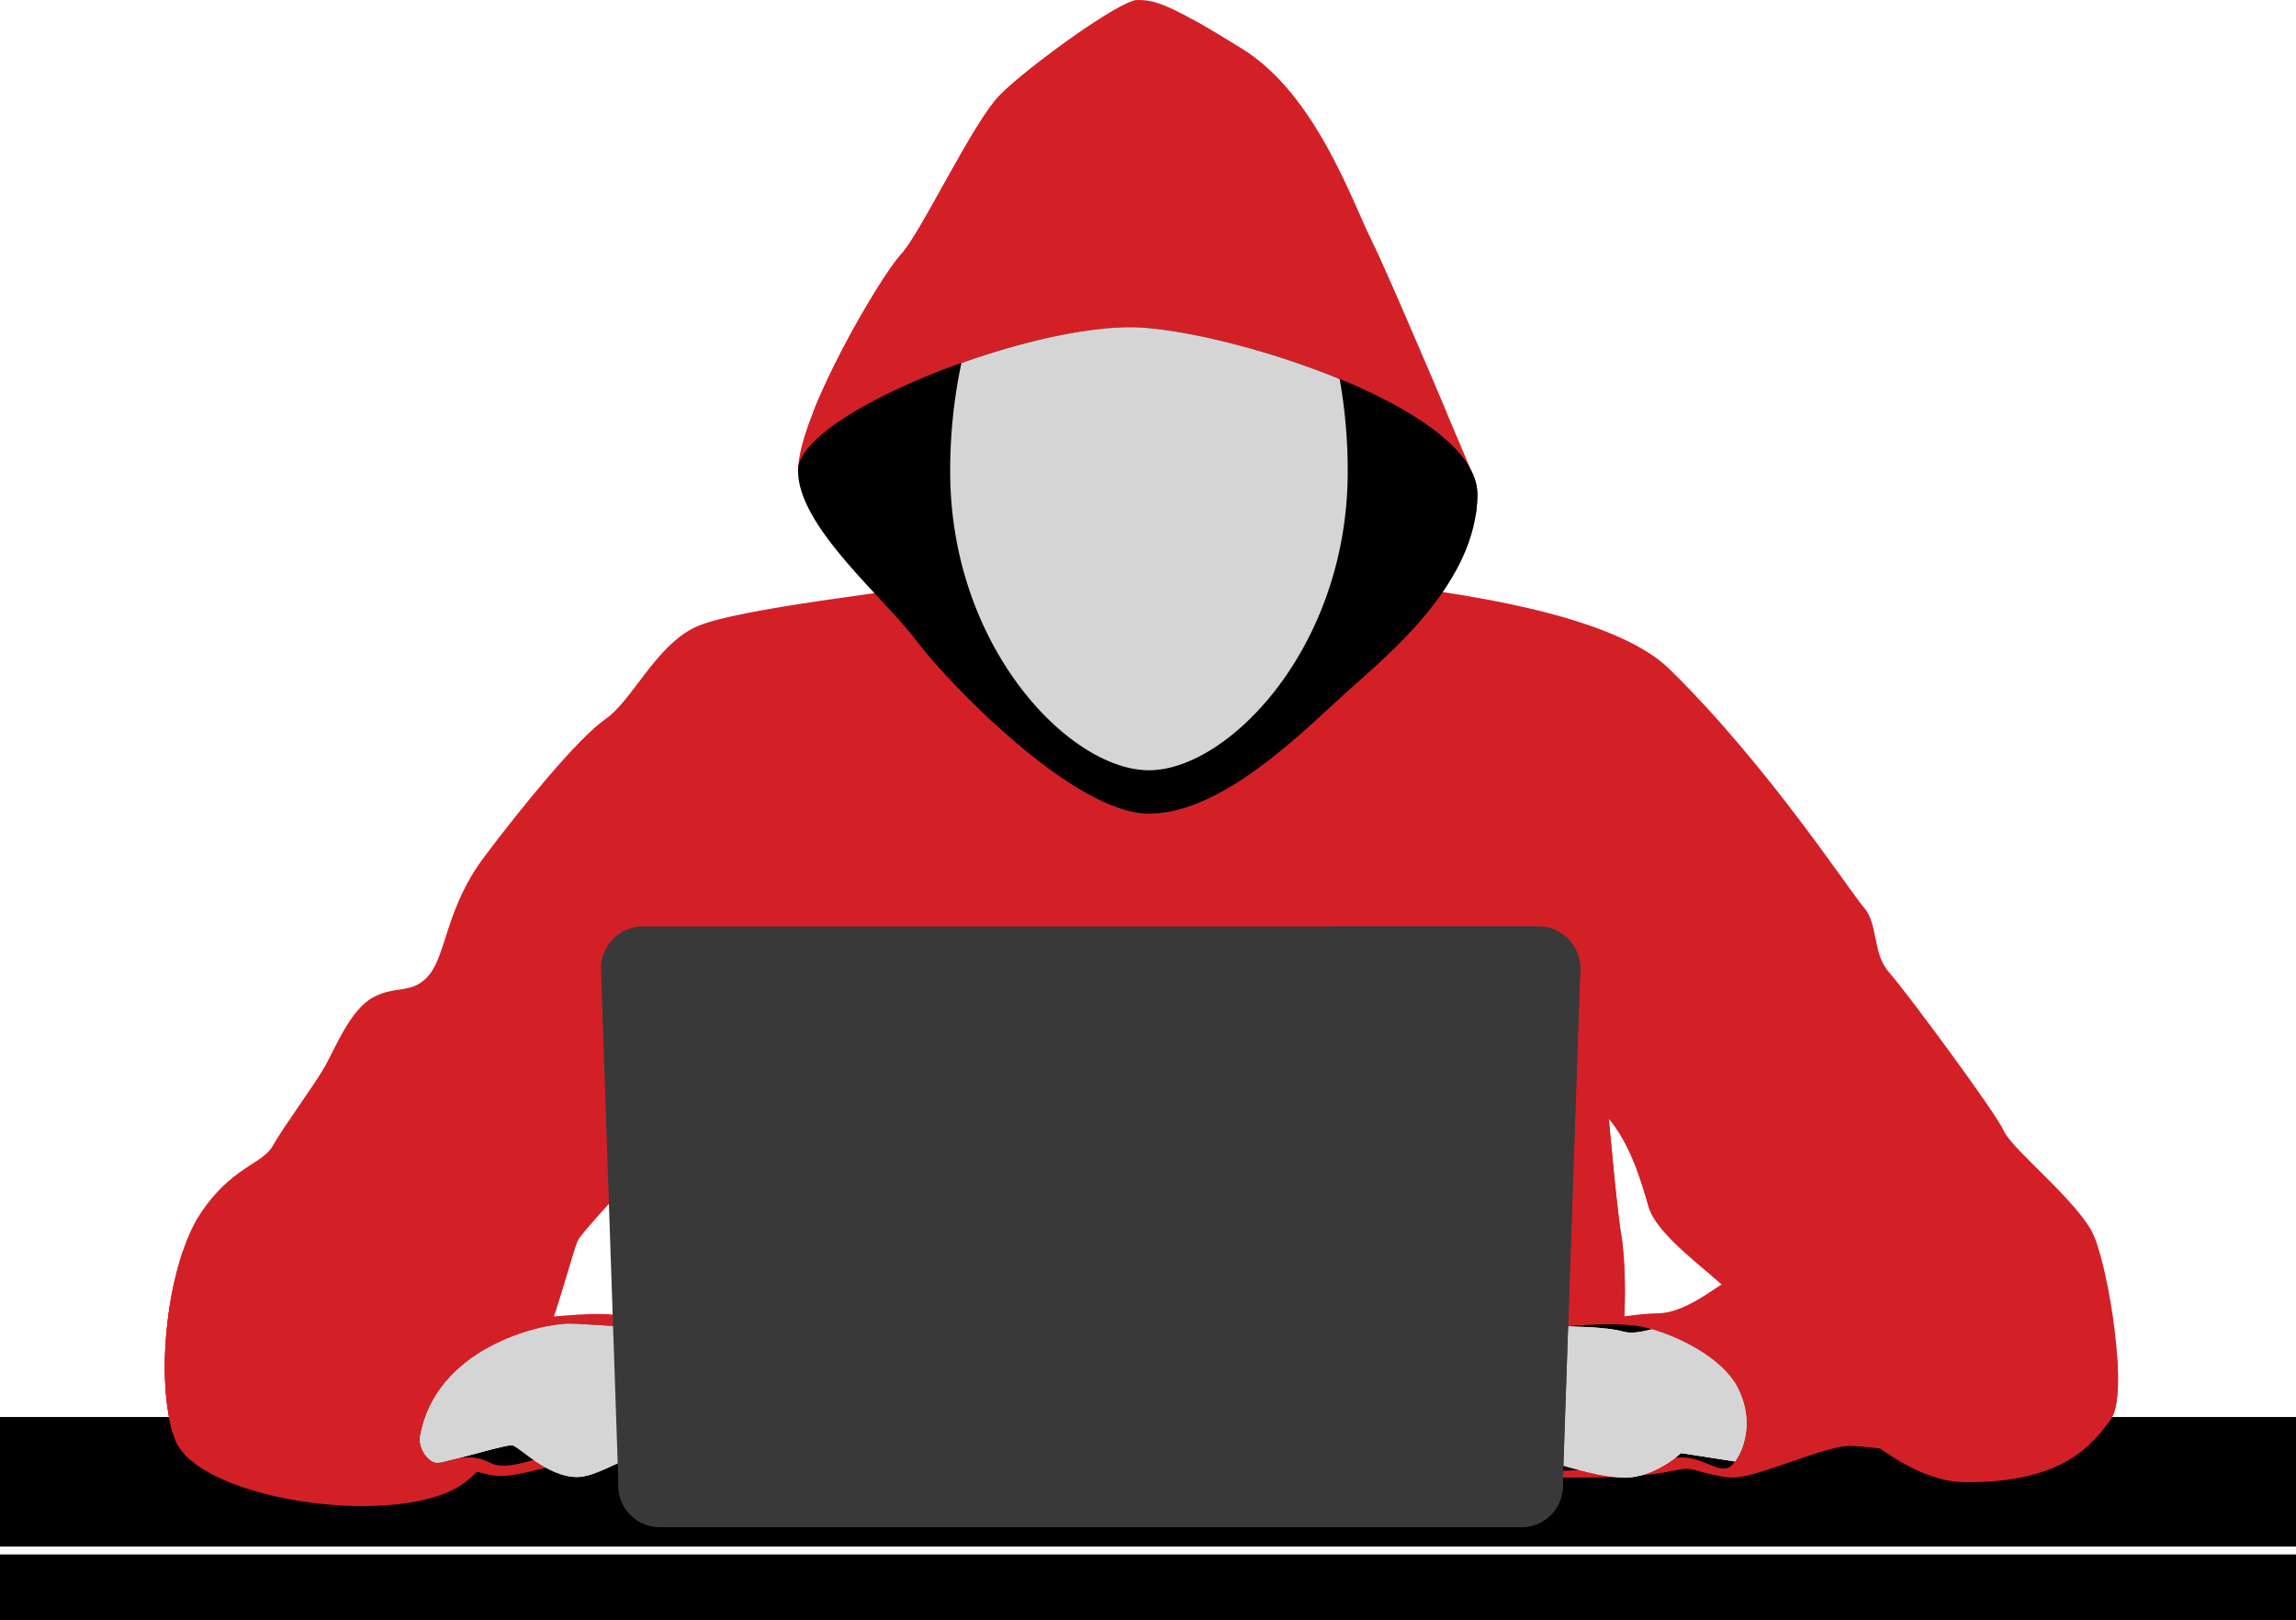 <svg id="objects" xmlns="http://www.w3.org/2000/svg" width="1155" height="815" viewBox="0 0 1155 815"><defs><style>.cls-1{fill:#d32027;}.cls-2{fill:#485c79;}.cls-3{fill:#707d98;}.cls-4{fill:#d5d5d5;}.cls-5{fill:#393939;}</style></defs><title>Hacker</title><rect y="712.844" width="1155" height="65.156"/><rect y="782" width="1155" height="33"/><path class="cls-1" d="M655.184,377.972s207.191,1.222,256.622,49.602,90.449,111.484,97.81,119.898,4.207,23.138,12.621,32.604,53.639,70.466,57.846,79.932c4.206,9.466,37.862,35.759,45.224,52.586s17.879,79.932,8.414,92.552-23.138,31.552-72.569,31.552c-49.433,0-105.174-82.035-117.795-94.656s-37.863-29.449-42.069-44.173-9.466-31.552-19.983-44.172c0,0,4.208,47.328,6.31,58.897,2.104,11.569,4.208,56.793-5.258,72.57C872.893,800.938,852,807.432,852,819s-390,1-390,1L428.01,643.179s-61,64.155-65.206,71.518c-4.208,7.362-25.242,103.07-59.95,124.105s-132.518,6.31-143.035-24.19c-10.517-30.501-3.155-88.346,12.621-112.536s31.552-25.241,36.811-34.707,21.034-30.671,26.294-40.051c5.258-9.38,12.621-28.311,24.19-34.622s19.982-1.052,28.397-11.569c8.414-10.517,8.414-33.656,27.345-58.897s47.329-59.949,61-69.414C390.148,443.35,401.717,416.005,421.7,406.54s103.886-18.238,132.925-23.318C583.667,378.142,655.184,377.972,655.184,377.972Z" transform="translate(-72 -91)"/><path class="cls-1" d="M549.992,433.027S630.905,538.58,649.979,538.58c19.076,0,68.164-65.595,85.446-86.582l-108.679-36.05Z" transform="translate(-72 -91)"/><path class="cls-1" d="M413.546,463.133c-14.182-21.273,17.726,44.318,0,108.135l-27.302,5.586s-14.877-8.265-17.768-5.785.414,14.876-27.687,5.785-7.438,4.546,4.545,12.397c11.985,7.851,34.299,22.728,38.431,27.273s-29.753-7.851-37.192-5.785c-7.438,2.066,38.018,31.405,39.257,38.431,1.241,7.025-71.902-10.744-79.753-8.678s28.926,23.141,32.645,27.687-11.985,9.917-21.488,11.983c-9.505,2.066-31.405-1.24-31.819,2.893s15.703,17.769,14.051,21.489c-1.654,3.719-65.786-35.023-115.54,3.563l31.24,41.479,128.183,24.5c10.659-28.383,17.289-55.599,19.455-59.39,4.206-7.362,65.206-71.518,65.206-71.518l6.808-86.138S427.726,484.406,413.546,463.133Z" transform="translate(-72 -91)"/><path class="cls-2" d="M1099.054,714.886q.293.338.599.69C1099.457,715.352,1099.257,715.121,1099.054,714.886Z" transform="translate(-72 -91)"/><path class="cls-2" d="M1098.161,713.858q.458.529.893,1.029C1098.743,714.528,1098.444,714.184,1098.161,713.858Z" transform="translate(-72 -91)"/><path class="cls-2" d="M1099.652,715.577c.052.06.103.118.155.178C1099.755,715.695,1099.703,715.635,1099.652,715.577Z" transform="translate(-72 -91)"/><path class="cls-2" d="M1101.525,717.733c.227.261.443.511.656.756C1101.963,718.237,1101.742,717.985,1101.525,717.733Z" transform="translate(-72 -91)"/><path class="cls-2" d="M1099.807,715.755l1.717,1.978Q1100.726,716.814,1099.807,715.755Z" transform="translate(-72 -91)"/><path class="cls-2" d="M1102.181,718.489c.022.026.044.052.068.078C1102.227,718.542,1102.203,718.515,1102.181,718.489Z" transform="translate(-72 -91)"/><path class="cls-2" d="M1097.371,712.948c.245.282.51.587.79.91Q1097.775,713.414,1097.371,712.948Z" transform="translate(-72 -91)"/><path class="cls-2" d="M1096.484,711.925l.064.075C1096.527,711.975,1096.504,711.95,1096.484,711.925Z" transform="translate(-72 -91)"/><path class="cls-1" d="M1000.926,692.316c-6.275-7.239-28.475-12.548-36.197-18.822s2.896-21.235-1.93-24.131-47.296,8.205-51.865-4.029c-2.249-6.022,28.731-57.973,22.061-56.947s-34.374,16.417-35.914,10.774c-1.538-5.644,56.435-55.408,53.87-60.539s-62.59,27.191-64.067,23.313c-11.198-29.409,6.903-108.527,0-91.761-26.541,64.456-28.756,217.969-28.756,217.969,0,17.857,4.771,17.899-4.399,19.965-16.824,3.79-2.412,65.287-2.412,65.287l34.472,3.21c5.423-19.66,3.626-54.124,1.827-64.011-2.102-11.569-6.31-58.897-6.31-58.897,10.517,12.62,15.775,29.448,19.983,44.172s29.448,31.552,42.069,44.173c4.289,4.289,13.558,16.594,25.867,30.971l126.418-62.056C1068.261,679.408,1007.2,699.555,1000.926,692.316Z" transform="translate(-72 -91)"/><path class="cls-2" d="M1096.71,712.187c.224.258.445.512.661.761C1097.131,712.67,1096.91,712.415,1096.71,712.187Z" transform="translate(-72 -91)"/><path class="cls-2" d="M1095.658,710.973a.381.381,0,0,0,.028.033C1095.676,710.995,1095.667,710.984,1095.658,710.973Z" transform="translate(-72 -91)"/><path class="cls-2" d="M1095.658,710.973l-.015-.016Z" transform="translate(-72 -91)"/><path class="cls-2" d="M1095.686,711.006c.017.02.033.038.05.058Z" transform="translate(-72 -91)"/><path class="cls-2" d="M1102.249,718.568c.176.202.347.401.514.592Q1102.508,718.866,1102.249,718.568Z" transform="translate(-72 -91)"/><path class="cls-2" d="M1095.736,711.064c.129.148.388.447.749.862Q1096.116,711.502,1095.736,711.064Z" transform="translate(-72 -91)"/><path class="cls-2" d="M1096.549,712c.052.06.105.122.162.187C1096.657,712.125,1096.603,712.062,1096.549,712Z" transform="translate(-72 -91)"/><path class="cls-2" d="M1106.677,723.67c.363.417.653.752.849.979C1107.341,724.436,1107.063,724.115,1106.677,723.67Z" transform="translate(-72 -91)"/><path class="cls-2" d="M1107.526,724.649c.104.119.178.204.224.258C1107.702,724.851,1107.627,724.764,1107.526,724.649Z" transform="translate(-72 -91)"/><path class="cls-2" d="M1106.184,723.102c.181.208.345.397.493.568Q1106.449,723.407,1106.184,723.102Z" transform="translate(-72 -91)"/><path class="cls-2" d="M1105.843,722.708q.176.203.341.394C1106.076,722.977,1105.962,722.846,1105.843,722.708Z" transform="translate(-72 -91)"/><path class="cls-2" d="M1107.796,724.959c.021.025.021.026,0,0Z" transform="translate(-72 -91)"/><path class="cls-2" d="M1102.763,719.16c.094.108.186.215.279.322C1102.949,719.376,1102.858,719.27,1102.763,719.16Z" transform="translate(-72 -91)"/><path class="cls-2" d="M1107.763,724.922l.033.037Z" transform="translate(-72 -91)"/><path class="cls-2" d="M1107.75,724.907l.013.015A.065.065,0,0,0,1107.75,724.907Z" transform="translate(-72 -91)"/><path class="cls-2" d="M1103.312,719.793c.33.379.651.75.963,1.109Q1103.827,720.385,1103.312,719.793Z" transform="translate(-72 -91)"/><path class="cls-2" d="M1104.275,720.902c.059.07.12.139.18.207C1104.394,721.04,1104.334,720.971,1104.275,720.902Z" transform="translate(-72 -91)"/><path class="cls-2" d="M1103.041,719.481c.092.106.183.209.27.311C1103.223,719.689,1103.132,719.586,1103.041,719.481Z" transform="translate(-72 -91)"/><path class="cls-2" d="M1104.853,721.568c.087.102.175.202.259.298C1105.026,721.768,1104.939,721.669,1104.853,721.568Z" transform="translate(-72 -91)"/><path class="cls-2" d="M1105.112,721.866c.199.23.392.453.575.665Q1105.418,722.221,1105.112,721.866Z" transform="translate(-72 -91)"/><path class="cls-2" d="M1105.688,722.531c.053.06.104.119.155.177C1105.792,722.65,1105.74,722.591,1105.688,722.531Z" transform="translate(-72 -91)"/><path class="cls-2" d="M1104.454,721.108q.203.234.399.459C1104.725,721.42,1104.593,721.267,1104.454,721.108Z" transform="translate(-72 -91)"/><path class="cls-1" d="M811.909,327.396s-40.74-96.939-50.249-115.956-27.892-72.898-64.657-95.719C660.236,92.902,653.11,91,644.312,91s-55.073,33.597-69.018,47.542c-13.947,13.946-39.936,69.729-50.079,80.505s-51.77,81.303-51.77,108.795l169.231,23.056Z" transform="translate(-72 -91)"/><path class="cls-1" d="M644.312,91c-8.799,0-55.073,33.597-69.018,47.542-13.947,13.946-39.936,69.729-50.079,80.505-7.456,7.921-31.923,48.127-44.364,79.794h0s34.172-35.374,63.222-43.226-10.146-10.757-12.335-10.757,15.239-45.028,29.039-61.005c13.798-15.978,53.015-26.145,61.731-29.776s-10.893-12.346-10.893-22.514S615.279,103.453,644.312,91Z" transform="translate(-72 -91)"/><path class="cls-3" d="M649.105,91.299a45.685,45.685,0,0,1,5.475,1.313A31.68,31.68,0,0,0,649.105,91.299Z" transform="translate(-72 -91)"/><path class="cls-1" d="M761.66,211.441c-9.508-19.017-27.892-72.898-64.657-95.719-11.064-6.867-19.444-11.839-25.992-15.437,28.545,17.517,55.772,53.995,60.803,64.748,6.443,13.777,35.819,80.594,30.915,80.594-16.855,0-66.734-10.333-37.114,0s74.227,53.213,74.228,53.215C787.034,268.66,767.812,223.744,761.66,211.441Z" transform="translate(-72 -91)"/><path d="M640.539,255.616c44.199,0,174.639,39.887,174.639,84.086s-44.729,80.61-65.211,98.936-62.257,61.69-99.988,61.69c-37.73,0-101.073-65.759-117.242-87.32-16.171-21.561-59.291-57.135-59.291-85.164S584.481,255.616,640.539,255.616Z" transform="translate(-72 -91)"/><path d="M707.596,268.223l-9.705,6.844-11.923,69.82,23.827,98.021c70.547-65.19,39.779-127.026,60.114-130.803,36.009-6.687,44.326,38.794,44.326,38.794h0a67.585,67.585,0,0,0,.944-11.197C815.179,310.641,758.788,283.444,707.596,268.223Z" transform="translate(-72 -91)"/><path d="M529.35,305.48c8.226,4.838,14.515,68.703,34.822,94.432L587.41,338.38l2.621-75.231c-54.696,13.83-116.585,43.769-116.585,64.694C493.358,302.191,517.49,298.503,529.35,305.48Z" transform="translate(-72 -91)"/><path class="cls-4" d="M555.627,273.63a260.014,260.014,0,0,0-5.635,54.577c0,88.457,60.209,150.29,99.987,150.29,39.779,0,99.988-61.833,99.988-150.29a263.773,263.773,0,0,0-4.044-46.514c-38.482-15.844-82.996-26.078-105.384-26.078C617.638,255.616,585.561,262.993,555.627,273.63Z" transform="translate(-72 -91)"/><path class="cls-1" d="M1069.908,702.794c-28.846,0-67.301,18.123-85.888,25.174s-26.28.641-35.254,3.205-26.281,20.343-42.945,20.511c-16.666.169-58.328,8.332-77.557,14.742s-16.666,67.302-16.666,67.302,62.814,1.282,80.762,0c17.947-1.282,23.716-3.846,28.202-3.846,4.488,0,11.538,3.704,22.434,4.415s44.886-15.116,58.328-15.953,84.978,14.207,124.212-3.152l.323-54.981S1112.853,702.794,1069.908,702.794Z" transform="translate(-72 -91)"/><path class="cls-1" d="M1125.537,815.192h0a109.914,109.914,0,0,0,8.185-10.047c3.613-4.817,4.314-16.993,3.391-31.142-.671,13.319-8.966,16.853-11.378,7.64s-17.284-27.244-20.335-24.421,12.269,45.787,8.499,45.787c-3.772,0-4.611-9.219-6.797-12.572-2.188-3.352-5.357,4.191-8.495,1.677s-14.881-16.344-16.976-15.511,13.829,33.111,2.932,36.044c-10.895,2.933-65.791-10.058-74.593-10.058-8.799,0-31.94,12.602-37.387,12.602s-.57-12.813-11.886-22.734c-2.816-2.469,4.805,17.827-6.666,35.033a42.067,42.067,0,0,1-4.89,6.151c14.277-2.952,40.711-14.583,52.183-15.297C1014.768,817.507,1086.303,832.552,1125.537,815.192Z" transform="translate(-72 -91)"/><path d="M860.846,758.145s23.164-2.075,35.515,0c12.352,2.075,40.144,13.103,49.408,30.308,9.263,17.204,3.274,33.218-2.206,39.261s-13.234-3.088-24.703-3.529-55.584,9.855-69.259,5.59-21.615-45.733-21.615-45.733Z" transform="translate(-72 -91)"/><path class="cls-4" d="M945.769,788.452c-7.851-14.58-29.006-24.723-42.797-28.741-5.096,1.284-10.318,2.351-14.468,1.138-7.963-2.331-27.659-2.704-27.659-2.704l-32.86-.922s3.02,65.599,15.095,67.469c12.073,1.87,31.261,9.559,46.205,9.63s28.405-12.34,28.405-12.34l27.097,4.221C949.85,819.279,954.343,804.377,945.769,788.452Z" transform="translate(-72 -91)"/><path class="cls-4" d="M889.286,834.32c10.934.051,21.073-6.579,25.729-10.141l-2.63-6.281c-13.563,8.303-32.665.187-39.032,0-4.363-.129-12.463,5.156-20.118,9.062C864.437,829.915,878.058,834.268,889.286,834.32Z" transform="translate(-72 -91)"/><path class="cls-4" d="M902.973,759.711c-5.096,1.284-10.318,2.351-14.468,1.138-4.432-1.297-12.495-1.987-18.776-2.345,27.26,4.943,46.425,16.177,47.364,39.41s-14.549,30.272-25.816,36.342h0c14.128-.949,26.415-12.276,26.415-12.276l27.097,4.221c5.062-6.923,9.554-21.825.981-37.749C937.918,773.872,916.763,763.73,902.973,759.711Z" transform="translate(-72 -91)"/><path class="cls-4" d="M945.769,788.452q-.744-1.382-1.644-2.711c.001.002,4.434,18.103-8.43,27.318-7.615,5.456-12.671,2.112-14.014,3.456s-2.554,4.242-3.99,5.465l27.097,4.221C949.85,819.279,954.343,804.377,945.769,788.452Z" transform="translate(-72 -91)"/><path class="cls-1" d="M387.744,753.435c-15.3-3.531-37.403.666-44.135,0-6.734-.666-3.532-7.65-7.063-8.827-3.53-1.177-13.534-1.766-27.069-10.593-13.536-8.827-57.671-37.662-80.034-37.662s-57.671,15.3-65.362,23.727v0c-9.276,27.1-12.441,66.946-5.172,91.674,9.297,7.939,20.449,7.665,28.164,8.768,12.358,1.765,47.078,2.943,54.14,2.943s25.305,7.649,38.101,10.054,18.983-4.17,24.278-4.17c5.298,0,12.359,4.707,22.364,4.119,10.003-.588,24.128-5.885,31.778-5.885h30.012S403.045,756.966,387.744,753.435Z" transform="translate(-72 -91)"/><path class="cls-1" d="M288.95,833.718c-5.802-.827-15.366-11.148-10.835-24.238s-6.293,11.652-9.818,12.12-26.683-8.092-30.207-12.623-3.02-17.118-4.782-18.125-14.853,26.51-20.39,25.424c-5.539-1.084-10.573-3.272-11.076-5.789-.504-2.518,20.138-30.459,18.124-32.221s-41.283,29.021-47.324,27.726c-6.043-1.295,10.573-47.865,9.062-50.885S165.089,780.28,162.32,784.559s.755-16.614,2.517-20.894,19.384-30.71,17.369-32.472c-2.013-1.762-15.521,13.845-19.087,18.88s-3.447-14.183-3.447-14.183h0c-5.668,25.225-6.715,55.614-.762,75.864,9.297,7.939,20.449,7.665,28.164,8.768,12.358,1.765,47.078,2.943,54.14,2.943s25.305,7.649,38.101,10.054a27.735,27.735,0,0,0,9.637.2Z" transform="translate(-72 -91)"/><path d="M392.747,759.171c-9.868-.939-24.68-2.172-34.437-2.172-15.76,0-67.204,12.782-74.937,56.605-.965,5.467,3.858,13.508,9.005,13.186,5.146-.321,14.766-5.798,26.05.01,9.367,4.819,23.794-3.032,41.806-6.891,9.009-1.931,20.115-1.012,28.963.389C391.971,805.59,397.355,772.613,392.747,759.171Z" transform="translate(-72 -91)"/><path class="cls-4" d="M389.197,820.297c2.774-14.707,8.158-47.684,3.55-61.126-9.868-.939-24.68-2.172-34.437-2.172-15.76,0-67.204,12.782-74.937,56.605-.965,5.467,3.858,13.508,9.005,13.186,2.058-.128,4.832-1.082,8.142-1.808,9.452-2.16,25.214-6.936,28.797-6.936,3.584,0,17.445,16.001,32.977,16.001,9.429,0,22.655-9.271,29.769-10.393Z" transform="translate(-72 -91)"/><path class="cls-4" d="M392.062,823.655l-2.866-3.358c.254-1.344.529-2.842.816-4.461q-1.987.605-4.33,1.236c-12.851,3.438-45.972,3.438-49.954-3.439s-4.344-2.715-8.687-6.335c-4.345-3.62-11.945-17.737-5.431-29.32,6.516-11.583,32.755-18.641,42.172-20.875-1.942-.066-3.785-.104-5.474-.104-15.76,0-67.204,12.782-74.937,56.605-.965,5.467,3.858,13.508,9.005,13.186,2.058-.128,4.832-1.082,8.142-1.808,9.452-2.16,25.214-6.936,28.797-6.936,3.584,0,17.445,16.001,32.977,16.001C371.723,834.048,384.948,824.776,392.062,823.655Z" transform="translate(-72 -91)"/><path class="cls-4" d="M320.059,810.04c-2.649-.241-15.168,2.507-17.339-8.91-3.796-19.971,14.624-31.99,14.653-32.009-15.625,8.695-30.173,22.783-34.001,44.483-.965,5.467,3.858,13.508,9.005,13.186,2.058-.128,4.832-1.082,8.142-1.808,9.452-2.16,25.214-6.936,28.797-6.936C322.716,813.966,322.708,810.28,320.059,810.04Z" transform="translate(-72 -91)"/><path class="cls-5" d="M858.128,838.325a20.655,20.655,0,0,1-20.456,20.848H403.571a20.654,20.654,0,0,1-20.456-20.848l-8.816-260.068a21.215,21.215,0,0,1,21.216-21.215H845.728a21.215,21.215,0,0,1,21.216,21.215Z" transform="translate(-72 -91)"/><path class="cls-5" d="M845.728,557.041H743.152L463.32,859.173H837.672a20.655,20.655,0,0,0,20.456-20.848l8.816-260.068A21.215,21.215,0,0,0,845.728,557.041Z" transform="translate(-72 -91)"/><path class="cls-5" d="M858.128,819.865a20.655,20.655,0,0,1-20.456,20.848H403.571a20.654,20.654,0,0,1-20.456-20.848v18.46a20.654,20.654,0,0,0,20.456,20.848H837.672a20.655,20.655,0,0,0,20.456-20.848Z" transform="translate(-72 -91)"/></svg>